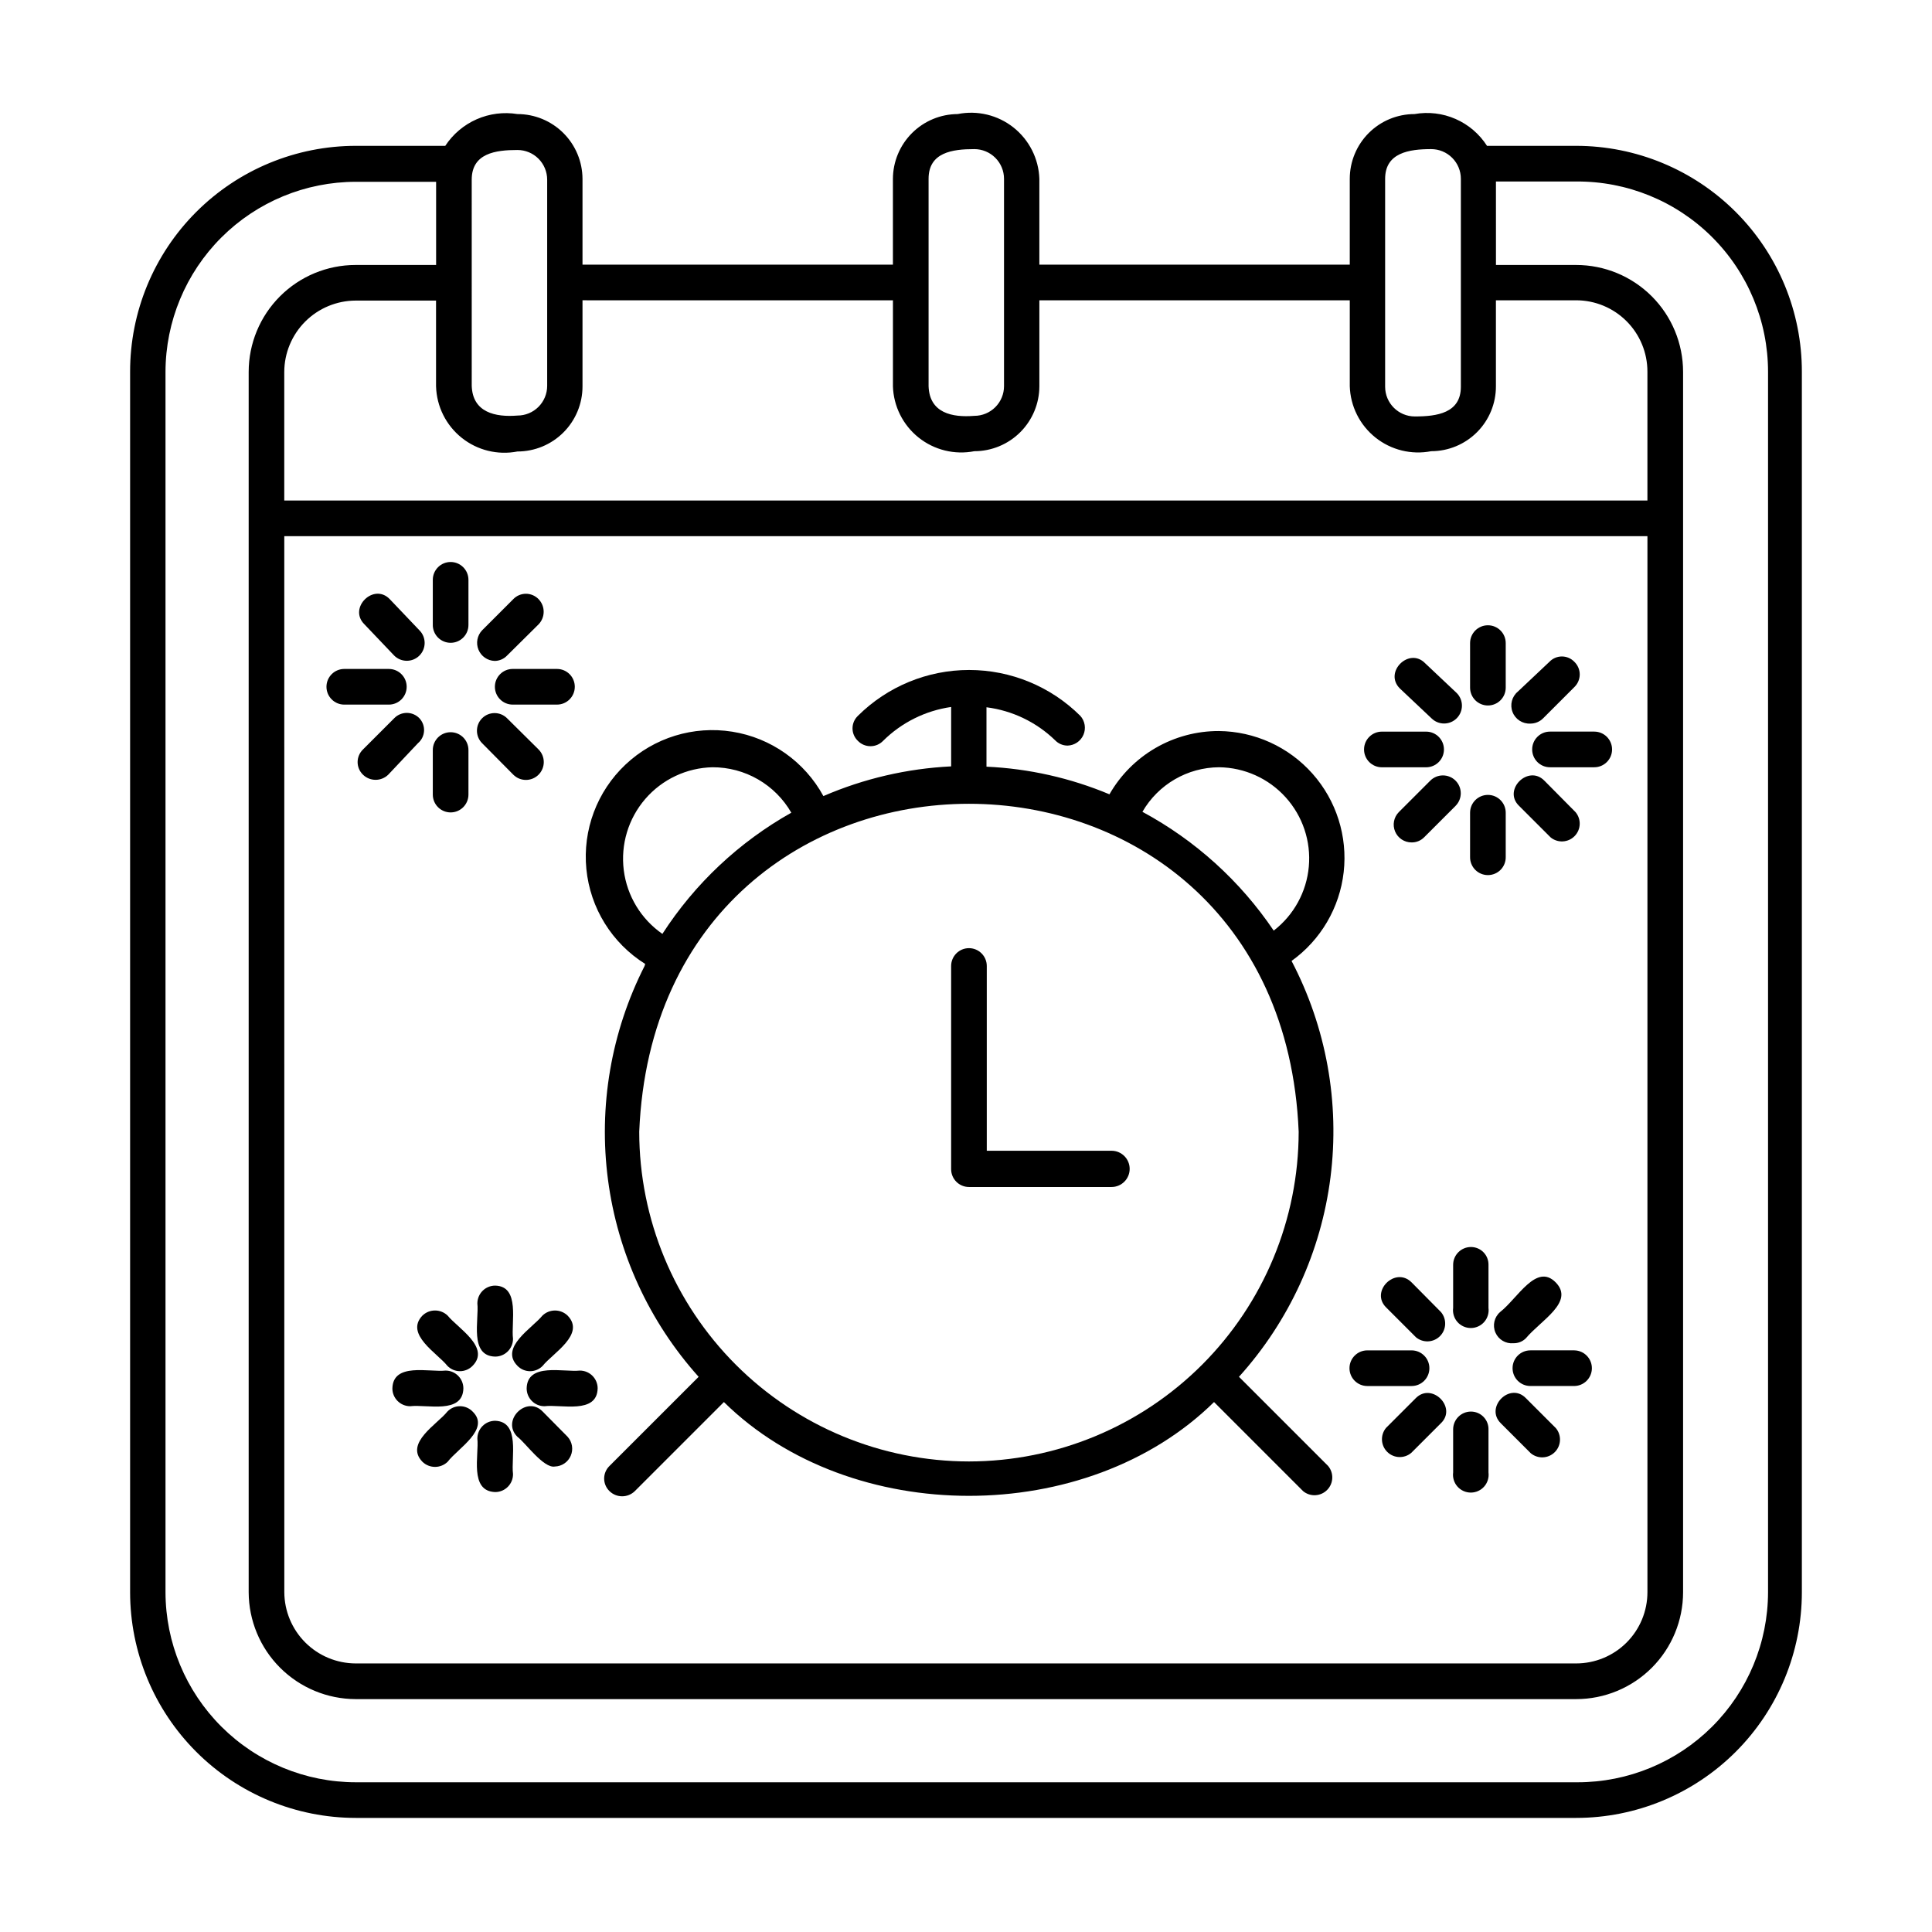 <?xml version="1.0" encoding="UTF-8"?>
<!-- Uploaded to: ICON Repo, www.svgrepo.com, Generator: ICON Repo Mixer Tools -->
<svg fill="#000000" width="800px" height="800px" version="1.1" viewBox="144 144 512 512" xmlns="http://www.w3.org/2000/svg">
 <g>
  <path d="m438.57 448.96h-33.062v-48.961c0-2.609-2.113-4.727-4.723-4.727s-4.723 2.117-4.723 4.727v53.844c0 2.609 2.113 4.723 4.723 4.723h37.785c2.652 0 4.805-2.148 4.805-4.801s-2.152-4.805-4.805-4.805z"/>
  <path d="m314.82 400c-8.875 17.473-12.254 37.223-9.695 56.652 2.555 19.43 10.93 37.633 24.02 52.215l-23.617 23.617h0.004c-0.91 0.875-1.426 2.082-1.426 3.348 0 1.262 0.516 2.469 1.426 3.344 1.863 1.809 4.828 1.809 6.691 0l23.617-23.617c33.691 33.141 96.195 33.141 129.89 0l23.617 23.617c1.883 1.551 4.641 1.41 6.359-0.328 1.715-1.734 1.824-4.496 0.25-6.363l-23.617-23.617h0.004c13.301-14.746 21.766-33.215 24.258-52.918 2.488-19.703-1.113-39.695-10.324-57.289 7.731-5.543 12.754-14.109 13.816-23.562 1.062-9.457-1.934-18.922-8.246-26.043-6.309-7.125-15.344-11.238-24.859-11.324-5.879-0.012-11.656 1.535-16.742 4.481-5.09 2.945-9.309 7.184-12.227 12.289-10.348-4.336-21.379-6.816-32.59-7.324v-15.742c6.848 0.871 13.227 3.938 18.184 8.738 0.863 0.902 2.059 1.418 3.309 1.418 1.836-0.055 3.477-1.168 4.203-2.856 0.727-1.691 0.406-3.648-0.82-5.019-7.832-7.793-18.43-12.164-29.48-12.164-11.047 0-21.648 4.371-29.48 12.164-0.902 0.863-1.418 2.059-1.418 3.309s0.516 2.445 1.418 3.305c0.875 0.91 2.082 1.422 3.348 1.422 1.262 0 2.469-0.512 3.344-1.422 4.891-4.852 11.211-7.996 18.027-8.973v15.742c-11.664 0.57-23.129 3.238-33.852 7.871-4.973-9.125-13.895-15.43-24.16-17.066-10.266-1.637-20.707 1.574-28.273 8.703-7.566 7.125-11.402 17.355-10.383 27.699 1.016 10.344 6.773 19.629 15.586 25.145zm85.961 131.3c-23.168-0.023-45.379-9.234-61.762-25.617-16.383-16.383-25.598-38.594-25.617-61.762 4.801-115.88 169.96-115.88 174.76 0-0.02 23.168-9.234 45.379-25.613 61.762-16.383 16.383-38.598 25.594-61.766 25.617zm66.281-183.97c6.734 0.078 13.133 2.961 17.648 7.961 4.516 4.996 6.742 11.648 6.141 18.355-0.598 6.711-3.973 12.863-9.305 16.977-8.875-13.156-20.816-23.961-34.793-31.484 4.195-7.266 11.926-11.758 20.309-11.809zm-134.22 0h0.004c4.231-0.008 8.387 1.102 12.047 3.215 3.664 2.117 6.703 5.16 8.812 8.828-13.832 7.769-25.559 18.793-34.164 32.117-5.648-3.918-9.367-10.047-10.234-16.867-0.863-6.816 1.203-13.684 5.691-18.887 4.488-5.207 10.977-8.262 17.848-8.406z"/>
  <path d="m561.69 182.65h-23.617c-2.012-3.144-4.91-5.621-8.328-7.121-3.418-1.5-7.203-1.953-10.879-1.301-4.551 0-8.918 1.805-12.137 5.023s-5.027 7.586-5.027 12.137v22.75h-82.262v-22.75c-0.172-5.32-2.68-10.289-6.848-13.598-4.168-3.305-9.582-4.609-14.801-3.562-4.543 0.02-8.898 1.832-12.109 5.047-3.215 3.215-5.031 7.566-5.051 12.113v22.75h-82.262v-22.75c-0.02-4.559-1.848-8.926-5.078-12.141s-7.602-5.019-12.16-5.019c-3.664-0.594-7.418-0.113-10.812 1.379-3.394 1.496-6.285 3.941-8.32 7.043h-23.617 0.004c-15.895-0.02-31.145 6.285-42.383 17.523-11.242 11.238-17.547 26.488-17.523 42.383v323.38c0 15.867 6.301 31.082 17.523 42.305 11.219 11.219 26.438 17.523 42.305 17.523h323.38c15.867 0 31.082-6.305 42.305-17.523 11.219-11.223 17.52-26.438 17.52-42.305v-323.38c0.023-15.883-6.269-31.117-17.492-42.355-11.223-11.238-26.453-17.551-42.332-17.551zm-50.617 8.738c0-6.926 6.375-7.871 12.203-7.871h-0.004c2.09 0 4.09 0.828 5.566 2.305 1.477 1.477 2.305 3.477 2.305 5.566v55.105c0 7.008-6.375 7.871-12.203 7.871h0.004c-4.348 0-7.871-3.527-7.871-7.875zm-120.99 0c0-7.008 6.297-7.871 12.121-7.871 2.086 0 4.09 0.828 5.566 2.305 1.477 1.477 2.305 3.477 2.305 5.566v54.945c0 2.09-0.828 4.09-2.305 5.566-1.477 1.477-3.481 2.305-5.566 2.305-5.824 0.473-11.887-0.707-12.121-7.871zm-9.445 32.195v22.75h-0.004c0.156 5.316 2.641 10.293 6.793 13.613 4.156 3.32 9.559 4.648 14.777 3.629 4.57 0 8.957-1.816 12.191-5.051 3.231-3.234 5.047-7.617 5.047-12.191v-22.75h82.262v22.75c0.156 5.316 2.641 10.293 6.797 13.613 4.152 3.32 9.555 4.648 14.773 3.629 4.566 0 8.941-1.82 12.164-5.055 3.219-3.238 5.019-7.621 4.996-12.188v-22.75h21.258c5.008 0 9.816 1.992 13.359 5.535 3.543 3.543 5.531 8.348 5.531 13.359v34.164h-361.25v-34.086c0.02-5.004 2.016-9.797 5.555-13.336 3.539-3.539 8.332-5.535 13.336-5.559h21.332v22.75h0.004c0.156 5.316 2.641 10.293 6.793 13.613 4.152 3.32 9.559 4.648 14.777 3.629 4.57 0 8.957-1.816 12.188-5.051 3.234-3.234 5.051-7.617 5.051-12.191v-22.828zm-161.3 62.504h361.25v279.85c0 5.012-1.988 9.816-5.531 13.359s-8.352 5.531-13.359 5.531h-323.46c-5.004-0.02-9.797-2.016-13.336-5.555-3.539-3.539-5.535-8.332-5.555-13.336zm49.672-94.465c0-7.008 6.297-7.871 12.121-7.871h0.004c2.086 0 4.09 0.828 5.566 2.305 1.473 1.477 2.305 3.481 2.305 5.566v54.633c0 2.086-0.832 4.09-2.305 5.566-1.477 1.477-3.481 2.305-5.566 2.305-5.824 0.473-11.887-0.789-12.121-7.871zm343.54 374.32c-0.02 13.367-5.348 26.184-14.809 35.629-9.461 9.445-22.281 14.75-35.652 14.75h-323.77c-13.371 0-26.191-5.305-35.652-14.75-9.461-9.445-14.789-22.262-14.809-35.629v-323.38c0.02-13.371 5.348-26.184 14.809-35.629 9.461-9.445 22.281-14.754 35.652-14.754h21.254v22.043h-21.336c-7.516 0-14.723 2.984-20.035 8.301-5.316 5.312-8.301 12.523-8.301 20.039v323.38c0.02 7.508 3.012 14.707 8.32 20.016 5.312 5.309 12.508 8.301 20.016 8.324h323.46c7.516 0 14.723-2.988 20.039-8.301 5.312-5.316 8.297-12.523 8.297-20.039v-323.38c0-7.516-2.984-14.727-8.297-20.039-5.316-5.316-12.523-8.301-20.039-8.301h-21.254l-0.004-22.121h21.258c13.449-0.105 26.387 5.164 35.934 14.641 9.547 9.473 14.918 22.367 14.918 35.82z"/>
  <path d="m263.42 314.35c2.609 0 4.723-2.117 4.723-4.723v-11.965c0-2.609-2.113-4.727-4.723-4.727s-4.723 2.117-4.723 4.727v11.809-0.004c-0.043 1.281 0.438 2.523 1.328 3.445 0.891 0.918 2.113 1.438 3.394 1.438z"/>
  <path d="m263.42 359.3c2.609 0 4.723-2.117 4.723-4.723v-11.809c0-2.609-2.113-4.723-4.723-4.723s-4.723 2.113-4.723 4.723v11.809c0 1.25 0.496 2.453 1.383 3.34 0.887 0.883 2.09 1.383 3.34 1.383z"/>
  <path d="m275.07 319.15c1.25 0 2.445-0.512 3.305-1.418l8.344-8.266c1.812-1.863 1.812-4.828 0-6.691-0.875-0.906-2.082-1.422-3.344-1.422s-2.469 0.516-3.348 1.422l-8.266 8.266c-1.301 1.371-1.68 3.375-0.965 5.125 0.711 1.75 2.387 2.918 4.273 2.984z"/>
  <path d="m275.15 326c0 2.609 2.113 4.727 4.723 4.727h11.73c2.609 0 4.723-2.117 4.723-4.727 0-2.606-2.113-4.723-4.723-4.723h-11.73c-2.609 0-4.723 2.117-4.723 4.723z"/>
  <path d="m280.03 349.3c1.848 1.852 4.844 1.852 6.691 0 1.848-1.848 1.848-4.84 0-6.688l-8.344-8.266c-1.824-1.828-4.785-1.828-6.613 0-1.824 1.824-1.824 4.785 0 6.609z"/>
  <path d="m255.15 334.35c-0.875-0.91-2.082-1.426-3.344-1.426-1.262 0-2.473 0.516-3.348 1.426l-8.266 8.266c-0.906 0.875-1.422 2.082-1.422 3.344s0.516 2.469 1.422 3.344c1.863 1.812 4.828 1.812 6.691 0l7.871-8.344c0.961-0.805 1.543-1.969 1.621-3.219 0.074-1.25-0.371-2.477-1.227-3.391z"/>
  <path d="m235.24 330.73h11.809c2.606 0 4.723-2.117 4.723-4.727 0-2.606-2.117-4.723-4.723-4.723h-11.809c-2.609 0-4.723 2.117-4.723 4.723 0 2.609 2.113 4.727 4.723 4.727z"/>
  <path d="m248.46 317.73c1.848 1.848 4.844 1.848 6.691 0s1.848-4.844 0-6.691l-7.871-8.266c-4.25-4.41-11.098 2.363-6.691 6.691z"/>
  <path d="m275.23 484.7c-2.609 0-4.723 2.113-4.723 4.723 0.473 4.328-2.203 13.934 4.723 14.09 2.609 0 4.723-2.113 4.723-4.723-0.551-4.332 1.969-13.934-4.723-14.09z"/>
  <path d="m275.23 520.52c-2.609 0-4.723 2.113-4.723 4.723 0.473 4.328-2.203 13.934 4.723 14.168 1.266 0.004 2.481-0.508 3.367-1.41 0.891-0.902 1.379-2.125 1.355-3.391-0.551-4.328 1.969-13.855-4.723-14.09z"/>
  <path d="m281.13 505.96c0.875 0.906 2.082 1.422 3.344 1.422 1.262 0 2.469-0.516 3.344-1.422 2.598-3.305 11.414-8.344 6.613-13.305-1.863-1.809-4.828-1.809-6.691 0-2.676 3.305-11.414 8.422-6.609 13.305z"/>
  <path d="m283.57 511.94c0 2.609 2.117 4.723 4.723 4.723 4.328-0.551 13.934 2.203 14.09-4.723h0.004c0-2.606-2.117-4.723-4.723-4.723-4.332 0.473-13.934-2.203-14.094 4.723z"/>
  <path d="m287.82 518.08c-4.25-4.41-11.098 2.363-6.691 6.691 2.047 1.496 6.926 8.422 9.918 7.871h0.004c1.836-0.051 3.477-1.164 4.203-2.856 0.727-1.688 0.406-3.644-0.82-5.016z"/>
  <path d="m269.25 518.08c-0.879-0.91-2.086-1.422-3.348-1.422-1.262 0-2.469 0.512-3.344 1.422-2.598 3.305-11.414 8.344-6.613 13.305 1.863 1.809 4.828 1.809 6.691 0 2.676-3.543 11.414-8.66 6.613-13.305z"/>
  <path d="m266.8 511.94c0-2.606-2.117-4.723-4.723-4.723-4.328 0.473-13.934-2.203-14.09 4.723h-0.004c0 2.609 2.117 4.723 4.727 4.723 4.328-0.551 13.93 2.207 14.09-4.723z"/>
  <path d="m255.94 492.65c-4.723 4.961 4.016 9.996 6.613 13.305 0.875 0.906 2.082 1.422 3.344 1.422 1.262 0 2.469-0.516 3.348-1.422 4.801-4.879-3.938-9.996-6.613-13.305-1.863-1.809-4.828-1.809-6.691 0z"/>
  <path d="m538.31 330.96c2.609 0 4.723-2.113 4.723-4.723v-11.809c0-2.609-2.113-4.723-4.723-4.723-2.606 0-4.723 2.113-4.723 4.723v11.809c0 1.254 0.5 2.453 1.383 3.34 0.887 0.887 2.09 1.383 3.34 1.383z"/>
  <path d="m538.31 375.91c1.27 0 2.481-0.508 3.371-1.41 0.887-0.902 1.375-2.125 1.352-3.391v-11.73c0-2.609-2.113-4.723-4.723-4.723-2.606 0-4.723 2.113-4.723 4.723v11.73c-0.02 1.266 0.469 2.488 1.355 3.391 0.891 0.902 2.102 1.41 3.367 1.41z"/>
  <path d="m549.57 335.76c1.273 0.004 2.496-0.508 3.387-1.414l8.266-8.266c0.906-0.879 1.422-2.086 1.422-3.348s-0.516-2.469-1.422-3.344c-0.863-0.906-2.059-1.418-3.309-1.418s-2.441 0.512-3.305 1.418l-8.344 7.871c-1.602 1.316-2.176 3.516-1.422 5.445 0.75 1.934 2.656 3.164 4.727 3.055z"/>
  <path d="m550.04 342.61c0 2.606 2.113 4.723 4.723 4.723h11.73c2.609 0 4.723-2.117 4.723-4.723 0-2.609-2.113-4.727-4.723-4.727h-11.73c-2.609 0-4.723 2.117-4.723 4.727z"/>
  <path d="m554.92 365.91c1.883 1.551 4.641 1.41 6.359-0.328 1.715-1.738 1.824-4.496 0.25-6.363l-8.266-8.344c-4.25-4.328-11.098 2.441-6.691 6.691z"/>
  <path d="m518.08 367.25c1.238 0.023 2.434-0.461 3.309-1.336l8.344-8.344v-0.004c1.848-1.848 1.848-4.84 0-6.688-1.848-1.848-4.844-1.848-6.691 0l-8.344 8.344c-1.336 1.359-1.719 3.387-0.98 5.141 0.738 1.754 2.461 2.891 4.363 2.887z"/>
  <path d="m510.21 347.34h11.73c2.606 0 4.723-2.117 4.723-4.723 0-2.609-2.117-4.727-4.723-4.727h-11.73c-2.609 0-4.723 2.117-4.723 4.727 0 2.606 2.113 4.723 4.723 4.723z"/>
  <path d="m523.35 334.35c1.848 1.848 4.844 1.848 6.691 0 1.848-1.848 1.848-4.844 0-6.691l-8.344-7.871c-4.25-4.41-11.098 2.363-6.691 6.691z"/>
  <path d="m533.82 474.47c-2.609 0-4.723 2.113-4.723 4.723v11.414c-0.176 1.348 0.238 2.703 1.133 3.727 0.898 1.02 2.191 1.605 3.551 1.605 1.355 0 2.648-0.586 3.547-1.605 0.898-1.023 1.309-2.379 1.137-3.727v-11.414c0.02-1.246-0.461-2.449-1.332-3.336-0.875-0.887-2.066-1.387-3.312-1.387z"/>
  <path d="m533.82 518.08c-2.609 0-4.723 2.117-4.723 4.723v11.414c-0.176 1.348 0.238 2.707 1.133 3.727 0.898 1.023 2.191 1.605 3.551 1.605 1.355 0 2.648-0.582 3.547-1.605 0.898-1.02 1.309-2.379 1.137-3.727v-11.336c0.043-1.258-0.43-2.481-1.305-3.383-0.875-0.906-2.082-1.418-3.34-1.418z"/>
  <path d="m545.08 499.97c1.242 0.031 2.438-0.453 3.309-1.336 3.938-4.723 12.988-9.605 7.871-14.801-5.117-5.195-10.078 4.25-14.719 7.871-1.551 1.348-2.051 3.539-1.242 5.426 0.809 1.883 2.742 3.031 4.781 2.84z"/>
  <path d="m561.22 501.86h-11.652c-2.609 0-4.723 2.113-4.723 4.723 0 2.609 2.113 4.723 4.723 4.723h11.492c2.609 0.043 4.762-2.035 4.805-4.644 0.043-2.609-2.039-4.758-4.644-4.801z"/>
  <path d="m548.39 514.54c-4.25-4.41-11.02 2.441-6.613 6.691l7.871 7.871v0.004c1.867 1.57 4.629 1.461 6.363-0.254 1.738-1.715 1.879-4.473 0.328-6.359z"/>
  <path d="m519.18 514.54-7.871 7.871v0.004c-1.551 1.883-1.41 4.641 0.328 6.359 1.738 1.715 4.496 1.824 6.363 0.25l7.871-7.871c4.332-4.172-2.438-10.941-6.691-6.613z"/>
  <path d="m506.35 511.31h11.73c2.609 0 4.723-2.113 4.723-4.723 0-2.609-2.113-4.723-4.723-4.723h-11.73c-2.606 0-4.723 2.113-4.723 4.723 0 2.609 2.117 4.723 4.723 4.723z"/>
  <path d="m518.08 483.84c-4.328-4.328-11.098 2.441-6.691 6.691l7.871 7.871c1.887 1.551 4.644 1.41 6.363-0.328 1.715-1.734 1.824-4.496 0.25-6.363z"/>
 </g>
</svg>